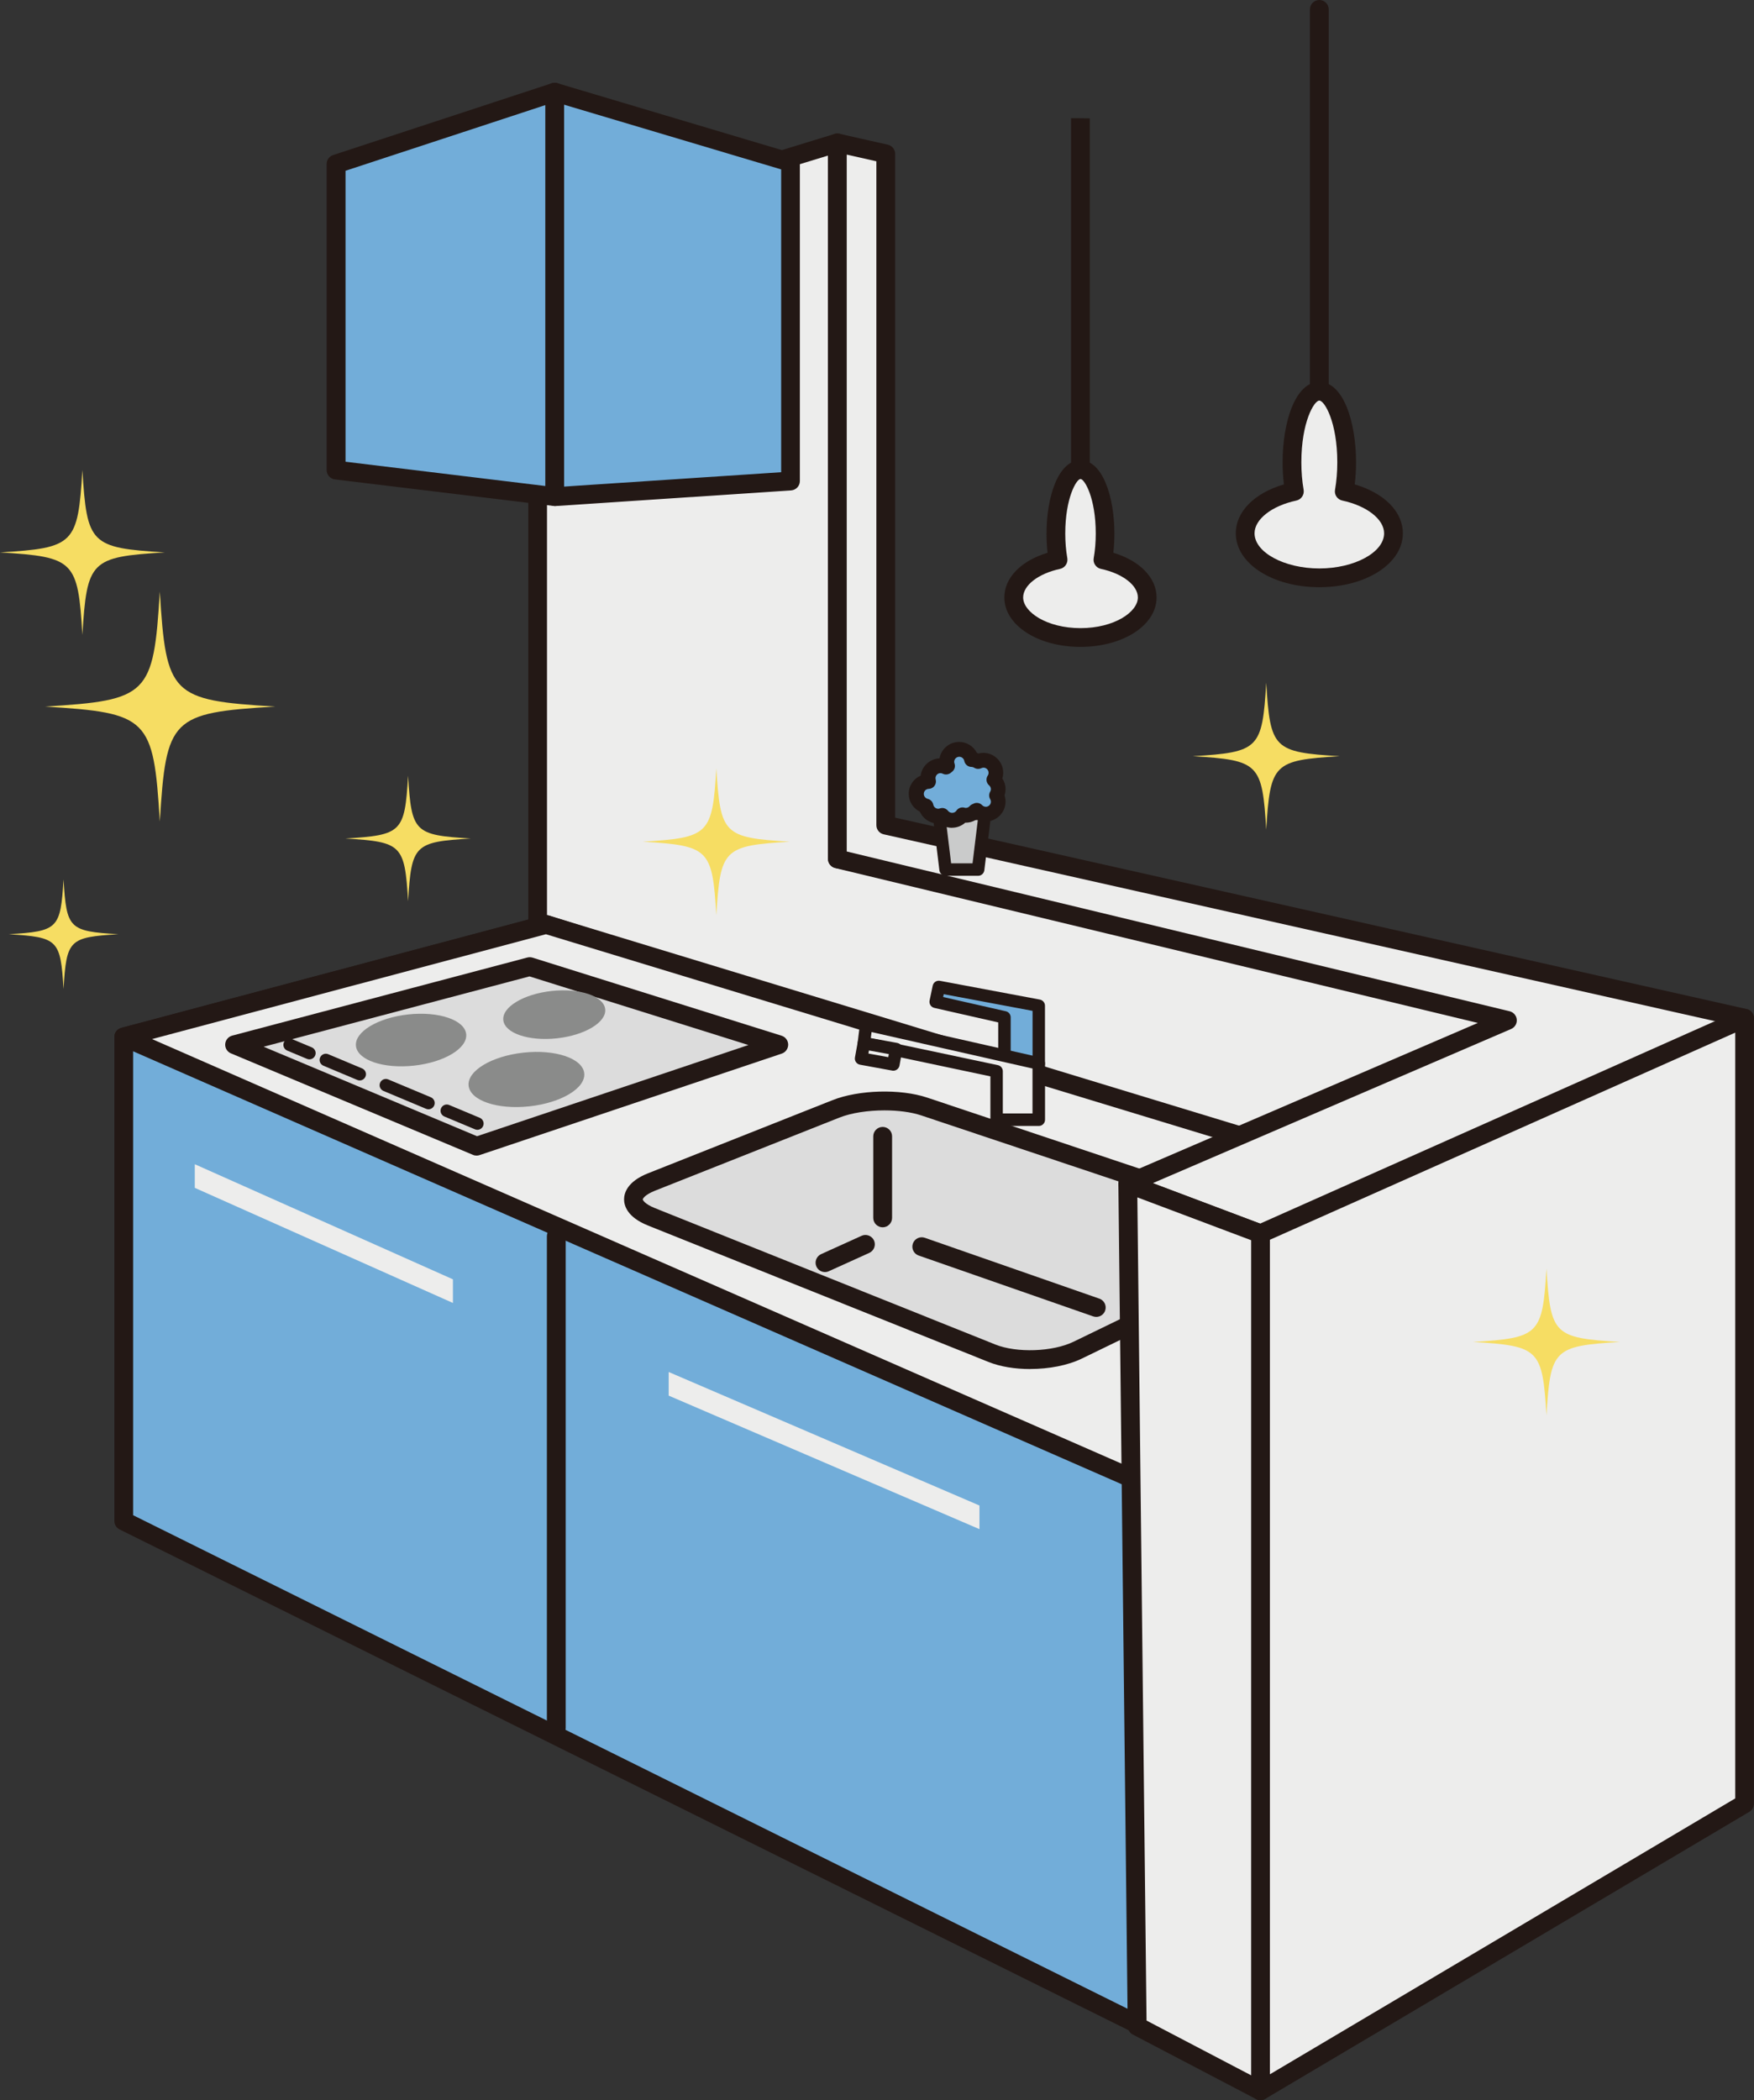 <?xml version="1.0" encoding="UTF-8"?>
<svg id="_レイヤー_2" data-name="レイヤー 2" xmlns="http://www.w3.org/2000/svg" viewBox="0 0 309.5 370.57">
  <rect x="0" y="0" width="309.5" height="370.57" fill="#333333" stroke="none"/>
  <defs>
    <style>
      .cls-1 {
        fill: #cacbcb;
      }

      .cls-2 {
        fill: #231815;
      }

      .cls-3 {
        fill: #8a8b8a;
      }

      .cls-4 {
        fill: #72add9;
      }

      .cls-5 {
        fill: #f6dd63;
      }

      .cls-6 {
        fill: #ededec;
      }

      .cls-7 {
        fill: #dcdcdc;
      }
    </style>
  </defs>
  <g id="_レイヤー_1-2" data-name="レイヤー 1">
    <g>
      <g>
        <polygon class="cls-6" points="147.75 25.21 94.87 41.4 94.87 167.19 259.83 226.7 297.37 182.69 147.75 151.55 147.75 25.21"/>
        <path class="cls-2" d="M259.83,228.36c-.19,0-.38-.03-.56-.1l-164.96-59.51c-.66-.24-1.09-.86-1.09-1.56V41.4c0-.73.48-1.37,1.17-1.58l52.89-16.19c.5-.15,1.05-.06,1.47.25.42.31.67.81.67,1.33v124.99l148.3,30.87c.57.12,1.04.53,1.23,1.08.19.55.07,1.17-.31,1.61l-37.54,44.01c-.32.38-.78.58-1.26.58ZM96.52,166.03l162.79,58.72,34.99-41.02-146.88-30.57c-.77-.16-1.32-.84-1.32-1.62V27.45l-49.58,15.17v123.41Z"/>
      </g>
      <g>
        <polygon class="cls-4" points="21.83 182.96 21.83 268.38 208.37 360.96 289.1 324.04 289.1 224.29 96.36 163.12 21.83 182.96"/>
        <path class="cls-2" d="M208.37,362.61c-.25,0-.5-.06-.74-.17L21.1,269.86c-.56-.28-.92-.85-.92-1.48v-85.42c0-.75.5-1.41,1.23-1.6l74.53-19.84c.3-.08.63-.07.93.02l192.74,61.17c.69.22,1.15.86,1.15,1.58v99.75c0,.65-.38,1.24-.97,1.51l-80.73,36.92c-.22.1-.45.15-.69.15ZM23.49,267.35l184.91,91.77,79.05-36.15v-97.47l-191.12-60.66-72.84,19.39v83.12Z"/>
      </g>
      <g>
        <polygon class="cls-6" points="21.83 182.96 96.36 163.12 286.49 220.98 200.52 261.21 21.83 182.96"/>
        <path class="cls-2" d="M200.52,262.87c-.23,0-.45-.05-.66-.14L21.17,184.48c-.64-.28-1.04-.94-.99-1.64.05-.7.54-1.29,1.22-1.47l74.53-19.84c.3-.08.61-.07.91.02l190.12,57.86c.66.2,1.12.78,1.17,1.47.05.68-.33,1.33-.95,1.62l-85.97,40.23c-.22.1-.46.16-.7.16ZM26.83,183.34l173.67,76.05,81.38-38.08-185.55-56.47-69.5,18.5Z"/>
      </g>
      <g>
        <polygon class="cls-7" points="41.39 184.34 93.47 170.56 137.42 184.34 84.1 202.25 41.39 184.34"/>
        <path class="cls-2" d="M84.1,203.9c-.22,0-.44-.04-.64-.13l-42.71-17.91c-.65-.27-1.06-.93-1.01-1.64.05-.71.54-1.3,1.23-1.49l52.08-13.78c.3-.08.62-.07.92.02l43.95,13.78c.68.21,1.15.85,1.16,1.56,0,.72-.45,1.36-1.13,1.59l-53.32,17.91c-.17.06-.35.09-.53.09ZM46.52,184.69l37.65,15.79,47.89-16.09-38.63-12.11-46.91,12.41Z"/>
      </g>
      <g>
        <path class="cls-7" d="M114.94,214.7c-4.23-1.69-4.23-4.46.01-6.14l32.54-12.9c4.24-1.68,11.24-1.87,15.56-.43l60.63,20.28c4.32,1.45,4.5,4.26.4,6.25l-33.93,16.47c-4.1,1.99-10.92,2.23-15.15.54l-60.07-24.07Z"/>
        <path class="cls-2" d="M181.78,241.56c-2.66,0-5.28-.41-7.38-1.26l-60.07-24.07c-3.67-1.47-4.21-3.52-4.21-4.61,0-1.09.55-3.14,4.23-4.6l32.54-12.9c4.63-1.84,11.97-2.04,16.7-.46l60.63,20.28c3.74,1.25,4.42,3.28,4.49,4.38.07,1.1-.34,3.2-3.88,4.92l-33.93,16.47c-2.51,1.22-5.83,1.84-9.1,1.84ZM156.08,195.92c-2.89,0-5.85.43-7.98,1.28l-32.54,12.9c-1.75.7-2.14,1.39-2.14,1.53,0,.13.38.83,2.13,1.53l60.07,24.07c3.8,1.52,10.12,1.3,13.81-.49l33.93-16.47c1.57-.76,2.04-1.5,2.03-1.73-.02-.24-.58-.9-2.23-1.46l-60.63-20.28c-1.78-.59-4.09-.88-6.45-.88Z"/>
      </g>
      <path class="cls-2" d="M98.16,306.58c-.91,0-1.66-.74-1.66-1.66v-86.79c0-.91.74-1.66,1.66-1.66s1.66.74,1.66,1.66v86.79c0,.91-.74,1.66-1.66,1.66Z"/>
      <polygon class="cls-6" points="172.83 269.81 117.99 246.25 117.99 242.08 172.83 265.64 172.83 269.81"/>
      <polygon class="cls-6" points="79.92 229.9 34.37 209.59 34.37 205.42 79.92 225.73 79.92 229.9"/>
      <g>
        <polygon class="cls-4" points="165.66 174.14 183.3 177.45 183.3 187.64 177.24 187.09 177.24 179.52 165.11 176.76 165.66 174.14"/>
        <path class="cls-2" d="M183.3,188.75s-.07,0-.1,0l-6.06-.55c-.57-.05-1-.53-1-1.1v-6.7l-11.27-2.56c-.59-.13-.96-.71-.84-1.3l.55-2.62c.12-.59.69-.97,1.28-.86l17.63,3.31c.52.1.9.55.9,1.08v10.2c0,.31-.13.61-.36.81-.2.19-.47.29-.74.29ZM178.34,186.08l3.86.35v-8.07l-15.67-2.94-.11.5,11.06,2.51c.5.11.86.56.86,1.08v6.57Z"/>
      </g>
      <g>
        <polygon class="cls-6" points="156.29 27.14 156.29 145.59 307.84 179.65 228.21 219.88 199 208.86 265.99 180.04 147.75 151.55 147.75 25.21 156.29 27.14"/>
        <path class="cls-2" d="M228.21,221.54c-.2,0-.4-.04-.58-.11l-29.21-11.02c-.63-.24-1.05-.84-1.07-1.51-.02-.68.38-1.29,1-1.56l62.42-26.85-113.4-27.33c-.74-.18-1.27-.84-1.27-1.61V25.21c0-.5.23-.98.62-1.29.39-.31.91-.43,1.4-.32l8.54,1.93c.75.17,1.29.84,1.29,1.61v117.13l150.25,33.77c.68.15,1.19.72,1.28,1.41.09.69-.27,1.37-.9,1.68l-79.63,40.23c-.23.12-.49.18-.75.18ZM203.42,208.76l24.69,9.32,74.86-37.82-147.04-33.05c-.76-.17-1.29-.84-1.29-1.61V28.46l-5.23-1.18v122.96l116.97,28.19c.69.17,1.2.76,1.26,1.47s-.34,1.38-1,1.66l-63.22,27.2Z"/>
      </g>
      <g>
        <polygon class="cls-6" points="307.84 179.65 307.84 318.26 222.42 368.91 222.42 217.68 307.84 179.65"/>
        <path class="cls-2" d="M222.42,370.57c-.28,0-.57-.07-.82-.22-.52-.29-.84-.84-.84-1.44v-151.23c0-.65.38-1.25.98-1.51l85.42-38.02c.51-.23,1.1-.18,1.57.12.47.31.75.83.75,1.39v138.61c0,.58-.31,1.13-.81,1.42l-85.42,50.65c-.26.15-.55.23-.84.23ZM224.08,218.75v147.25l82.11-48.68v-135.12l-82.11,36.55Z"/>
      </g>
      <g>
        <polygon class="cls-6" points="199 208.86 222.42 217.68 222.42 368.91 200.66 357.51 199 208.86"/>
        <path class="cls-2" d="M222.42,370.57c-.26,0-.53-.06-.77-.19l-21.77-11.4c-.54-.28-.88-.84-.89-1.45l-1.65-148.65c0-.55.26-1.06.71-1.37.45-.31,1.02-.39,1.53-.19l23.42,8.82c.64.24,1.07.86,1.07,1.55v151.23c0,.58-.3,1.12-.8,1.42-.26.16-.56.24-.86.24ZM202.3,356.51l18.47,9.67v-147.35l-20.08-7.56,1.62,145.24Z"/>
      </g>
      <g>
        <polygon class="cls-4" points="59.3 28.93 97.88 16.26 139.49 28.66 139.49 84.87 97.88 87.62 59.3 82.94 59.3 28.93"/>
        <path class="cls-2" d="M97.88,89.28c-.07,0-.13,0-.2-.01l-38.58-4.68c-.83-.1-1.46-.81-1.46-1.64V28.93c0-.71.46-1.35,1.14-1.57l38.58-12.67c.32-.11.67-.11.99-.01l41.61,12.4c.7.21,1.18.85,1.18,1.59v56.21c0,.87-.68,1.59-1.55,1.65l-41.61,2.76s-.07,0-.11,0ZM60.96,81.47l36.97,4.49,39.91-2.64V29.89l-39.93-11.9-36.94,12.14v51.34Z"/>
      </g>
      <path class="cls-2" d="M97.88,89.28c-.91,0-1.66-.74-1.66-1.66V16.26c0-.91.74-1.66,1.66-1.66s1.66.74,1.66,1.66v71.36c0,.91-.74,1.66-1.66,1.66Z"/>
      <g>
        <path class="cls-2" d="M232.8,73.57c-.91,0-1.66-.74-1.66-1.66V1.66c0-.91.74-1.66,1.66-1.66s1.66.74,1.66,1.66v70.26c0,.91-.74,1.66-1.66,1.66Z"/>
        <g>
          <path class="cls-6" d="M237.2,86.7c.27-1.57.42-3.31.42-5.14,0-6.92-2.16-12.54-4.82-12.54s-4.82,5.61-4.82,12.54c0,1.83.15,3.57.42,5.14-5.06,1.08-8.69,3.99-8.69,7.4,0,4.34,5.86,7.85,13.09,7.85s13.09-3.52,13.09-7.85c0-3.41-3.63-6.31-8.69-7.4Z"/>
          <path class="cls-2" d="M232.8,103.61c-8.27,0-14.74-4.18-14.74-9.51,0-3.82,3.28-7.11,8.49-8.63-.15-1.26-.23-2.57-.23-3.9,0-7.05,2.22-14.19,6.48-14.19s6.48,7.14,6.48,14.19c0,1.33-.08,2.64-.23,3.9,5.21,1.53,8.49,4.81,8.49,8.63,0,5.33-6.48,9.51-14.74,9.51ZM232.8,70.68c-.92,0-3.17,3.81-3.17,10.88,0,1.69.13,3.32.4,4.86.15.88-.42,1.71-1.28,1.9-4.35.93-7.38,3.31-7.38,5.78,0,3.36,5.24,6.2,11.43,6.2s11.43-2.84,11.43-6.2c0-2.47-3.04-4.85-7.38-5.78-.87-.19-1.44-1.03-1.28-1.9.27-1.53.4-3.17.4-4.86,0-7.07-2.25-10.88-3.17-10.88Z"/>
        </g>
      </g>
      <g>
        <path class="cls-2" d="M190.65,87.12c-.91,0-1.66-.74-1.66-1.66V20.86s.66,0,1.58,0,1.73.03,1.73.03v64.58c0,.91-.74,1.66-1.66,1.66Z"/>
        <g>
          <path class="cls-6" d="M194.6,98.76c.24-1.41.38-2.98.38-4.62,0-6.23-1.94-11.28-4.34-11.28s-4.34,5.05-4.34,11.28c0,1.65.14,3.21.38,4.62-4.56.98-7.82,3.59-7.82,6.65,0,3.9,5.27,7.06,11.77,7.06s11.77-3.16,11.77-7.06c0-3.07-3.26-5.68-7.82-6.65Z"/>
          <path class="cls-2" d="M190.65,114.14c-7.53,0-13.43-3.83-13.43-8.72,0-3.48,2.94-6.47,7.63-7.89-.13-1.1-.19-2.23-.19-3.39,0-6.43,2.06-12.93,5.99-12.93s5.99,6.51,5.99,12.93c0,1.16-.06,2.29-.19,3.39,4.68,1.41,7.63,4.41,7.63,7.89,0,4.89-5.9,8.72-13.43,8.72ZM190.65,84.52c-.69,0-2.68,3.31-2.68,9.62,0,1.51.12,2.97.36,4.34.15.88-.42,1.71-1.28,1.9-3.83.82-6.51,2.89-6.51,5.04,0,2.56,4.16,5.41,10.12,5.41s10.12-2.85,10.12-5.41c0-2.14-2.68-4.22-6.51-5.04-.87-.19-1.44-1.02-1.28-1.9.24-1.37.36-2.83.36-4.34,0-6.31-1.99-9.62-2.68-9.62Z"/>
        </g>
      </g>
      <g>
        <polygon class="cls-6" points="152.85 180.76 183.3 187.64 183.3 197.56 175.86 197.56 175.86 189.02 152.44 184.06 152.85 180.76"/>
        <path class="cls-2" d="M183.3,198.67h-7.44c-.61,0-1.1-.49-1.1-1.1v-7.65l-22.55-4.77c-.56-.12-.94-.65-.87-1.22l.41-3.31c.04-.31.21-.59.46-.77s.57-.24.88-.17l30.45,6.89c.5.11.86.56.86,1.08v9.92c0,.61-.49,1.1-1.1,1.1ZM176.96,196.46h5.23v-7.93l-28.4-6.43-.14,1.09,22.43,4.75c.51.11.87.56.87,1.08v7.44Z"/>
      </g>
      <g>
        <polygon class="cls-6" points="157.63 187.81 151.95 186.77 152.44 184.06 158.12 185.1 157.63 187.81"/>
        <path class="cls-2" d="M157.63,188.92c-.07,0-.13,0-.2-.02l-5.68-1.04c-.6-.11-1-.68-.89-1.28l.49-2.71c.05-.29.22-.54.46-.71.24-.17.54-.23.83-.18l5.68,1.04c.6.11,1,.68.89,1.28l-.49,2.71c-.05.29-.22.54-.46.71-.19.13-.41.2-.63.2ZM153.23,185.89l3.51.64.1-.54-3.51-.64-.1.54Z"/>
      </g>
      <path class="cls-3" d="M82.26,182.46c.27,2.5-3.87,4.99-9.24,5.57-5.37.58-9.94-.98-10.21-3.47-.27-2.5,3.87-4.99,9.24-5.57,5.37-.58,9.94.98,10.21,3.47Z"/>
      <path class="cls-3" d="M103.09,189.37c.28,2.62-4.06,5.23-9.69,5.84-5.63.61-10.43-1.02-10.71-3.64-.28-2.62,4.06-5.23,9.69-5.84,5.63-.61,10.43,1.02,10.71,3.64Z"/>
      <path class="cls-3" d="M106.79,178.06c.25,2.31-3.58,4.61-8.54,5.15-4.97.53-9.19-.9-9.44-3.21-.25-2.31,3.58-4.61,8.54-5.15,4.97-.53,9.19.9,9.44,3.21Z"/>
      <g>
        <g>
          <polygon class="cls-1" points="172.59 153.43 166.86 153.43 165.66 143.58 173.79 143.58 172.59 153.43"/>
          <path class="cls-2" d="M172.59,154.53h-5.73c-.56,0-1.03-.42-1.1-.97l-1.2-9.85c-.04-.31.06-.63.27-.86.21-.24.51-.37.83-.37h8.13c.32,0,.62.14.83.37.21.24.31.55.27.86l-1.2,9.85c-.07.55-.54.97-1.1.97ZM167.84,152.33h3.77l.93-7.64h-5.64l.93,7.64Z"/>
        </g>
        <g>
          <path class="cls-4" d="M176.13,139.24c0-.67-.31-1.27-.78-1.67.23-.35.37-.77.37-1.22,0-1.22-.99-2.2-2.2-2.2-.34,0-.65.08-.94.22-.34-.22-.74-.35-1.17-.35-.19-1.02-1.09-1.79-2.16-1.79-1.22,0-2.2.99-2.2,2.2,0,.25.05.49.13.72-.09.07-.17.13-.25.21-.3-.15-.63-.24-.98-.24-1.22,0-2.2.99-2.2,2.2,0,.19.03.38.08.56-1.19.03-2.15,1-2.15,2.2,0,1.04.72,1.91,1.7,2.14.2,1.02,1.09,1.79,2.16,1.79.25,0,.49-.05.72-.13.4.54,1.04.89,1.76.89.76,0,1.44-.39,1.83-.98.19.05.38.09.58.09.66,0,1.25-.3,1.66-.76.09-.03.18-.08.27-.12.4.42.96.68,1.59.68,1.22,0,2.2-.99,2.2-2.2,0-.4-.12-.78-.31-1.1.19-.33.31-.7.31-1.1Z"/>
          <path class="cls-2" d="M168,146.06c-.81,0-1.57-.27-2.19-.77-1.5.14-2.91-.74-3.5-2.08-1.18-.58-1.96-1.78-1.96-3.14,0-1.44.85-2.67,2.1-3.21.22-1.67,1.62-2.98,3.33-3.05.29-1.64,1.73-2.9,3.46-2.9,1.35,0,2.56.78,3.14,1.94.09.03.19.06.28.1.28-.07.56-.11.85-.11,1.94,0,3.51,1.58,3.51,3.51,0,.34-.05.68-.15,1,.36.56.56,1.21.56,1.89,0,.37-.06.74-.18,1.1.12.36.18.73.18,1.1,0,1.94-1.58,3.51-3.51,3.51-.56,0-1.1-.13-1.59-.38-.59.39-1.28.61-2,.58-.64.57-1.47.9-2.34.9ZM166.25,142.56c.4,0,.79.19,1.05.52.36.48,1.14.45,1.46-.04.31-.47.89-.68,1.43-.53.1.03.18.04.24.04.34,0,.57-.2.67-.31.14-.17.33-.29.54-.37.04-.01.07-.03.11-.05.52-.28,1.15-.17,1.56.25.1.1.32.28.64.28.49,0,.9-.4.9-.9,0-.15-.04-.3-.13-.45-.24-.41-.24-.91,0-1.31.09-.15.13-.3.13-.44,0-.35-.2-.57-.32-.68-.5-.43-.61-1.17-.24-1.72.1-.15.15-.32.15-.5,0-.62-.63-1.11-1.28-.81-.41.19-.89.16-1.27-.08-.14-.09-.3-.14-.47-.14-.62,0-1.15-.45-1.27-1.06-.08-.42-.45-.73-.88-.73-.49,0-.9.4-.9.9,0,.08.02.18.06.29.19.54,0,1.13-.45,1.47-.04.03-.07.05-.11.08-.4.39-1.02.5-1.51.25-.66-.33-1.29.17-1.29.8,0,.06.01.13.04.23.1.39.02.8-.22,1.12-.24.32-.61.51-1.01.52-.49.01-.87.4-.87.89,0,.41.28.77.69.87.5.12.88.52.98,1.02.08.42.45.73.88.73.08,0,.18-.02.29-.06.14-.05.29-.07.43-.07Z"/>
        </g>
      </g>
      <path class="cls-5" d="M20.88,164.84c-8.71.53-9.14.96-9.67,9.67-.53-8.71-.96-9.14-9.67-9.67,8.71-.53,9.14-.96,9.67-9.67.53,8.71.96,9.14,9.67,9.67Z"/>
      <path class="cls-5" d="M285.84,236.78c-11.68.71-12.26,1.28-12.96,12.96-.71-11.68-1.28-12.26-12.96-12.96,11.68-.71,12.26-1.28,12.96-12.96.71,11.68,1.28,12.26,12.96,12.96Z"/>
      <path class="cls-5" d="M139.36,148.51c-11.68.71-12.26,1.28-12.96,12.97-.71-11.68-1.28-12.26-12.96-12.97,11.68-.71,12.26-1.28,12.96-12.96.71,11.68,1.28,12.26,12.96,12.96Z"/>
      <path class="cls-5" d="M83.08,147.95c-9.98.6-10.47,1.1-11.07,11.07-.6-9.98-1.1-10.47-11.07-11.07,9.98-.6,10.47-1.1,11.07-11.07.6,9.98,1.1,10.47,11.07,11.07Z"/>
      <path class="cls-5" d="M236.4,133.43c-11.68.71-12.26,1.28-12.97,12.96-.71-11.68-1.28-12.26-12.96-12.96,11.68-.71,12.26-1.28,12.96-12.97.71,11.68,1.28,12.26,12.97,12.97Z"/>
      <path class="cls-5" d="M48.49,124.67c-18.28,1.11-19.18,2.01-20.29,20.29-1.11-18.28-2.01-19.18-20.29-20.29,18.28-1.11,19.18-2.01,20.29-20.29,1.11,18.28,2.01,19.18,20.29,20.29Z"/>
      <path class="cls-5" d="M29.08,97.47c-13.1.79-13.74,1.44-14.54,14.54-.79-13.1-1.44-13.74-14.54-14.54,13.1-.79,13.74-1.44,14.54-14.54.79,13.1,1.44,13.74,14.54,14.54Z"/>
      <path class="cls-2" d="M155.75,216.55c-.91,0-1.66-.74-1.66-1.66v-14.39c0-.91.74-1.66,1.66-1.66s1.66.74,1.66,1.66v14.39c0,.91-.74,1.66-1.66,1.66Z"/>
      <path class="cls-2" d="M145.57,224.45c-.63,0-1.23-.36-1.51-.97-.38-.83,0-1.81.82-2.19l7.15-3.24c.83-.38,1.81,0,2.19.82.38.83,0,1.81-.82,2.19l-7.15,3.24c-.22.1-.45.15-.68.15Z"/>
      <path class="cls-2" d="M193.44,232.36c-.18,0-.36-.03-.54-.09l-30.8-10.74c-.86-.3-1.32-1.24-1.02-2.11.3-.86,1.24-1.32,2.11-1.02l30.8,10.74c.86.3,1.32,1.24,1.02,2.11-.24.68-.88,1.11-1.56,1.11Z"/>
      <path class="cls-2" d="M54.6,186.92c-.14,0-.29-.03-.43-.09l-3.49-1.46c-.56-.24-.83-.88-.59-1.44.24-.56.88-.83,1.44-.59l3.49,1.46c.56.24.83.88.59,1.44-.18.42-.59.68-1.02.68Z"/>
      <path class="cls-2" d="M63.48,190.64c-.14,0-.29-.03-.43-.09l-5.98-2.51c-.56-.24-.83-.88-.59-1.44.24-.56.88-.83,1.44-.59l5.98,2.51c.56.24.83.88.59,1.44-.18.42-.59.68-1.02.68Z"/>
      <path class="cls-2" d="M75.61,195.73c-.14,0-.29-.03-.43-.09l-7.52-3.15c-.56-.24-.83-.88-.59-1.44.24-.56.88-.83,1.44-.59l7.52,3.15c.56.24.83.88.59,1.44-.18.42-.59.68-1.02.68Z"/>
      <path class="cls-2" d="M84.24,199.35c-.14,0-.29-.03-.43-.09l-5.4-2.26c-.56-.24-.83-.88-.59-1.44.24-.56.88-.83,1.44-.59l5.4,2.26c.56.24.83.88.59,1.44-.18.42-.59.68-1.02.68Z"/>
    </g>
  </g>
</svg>